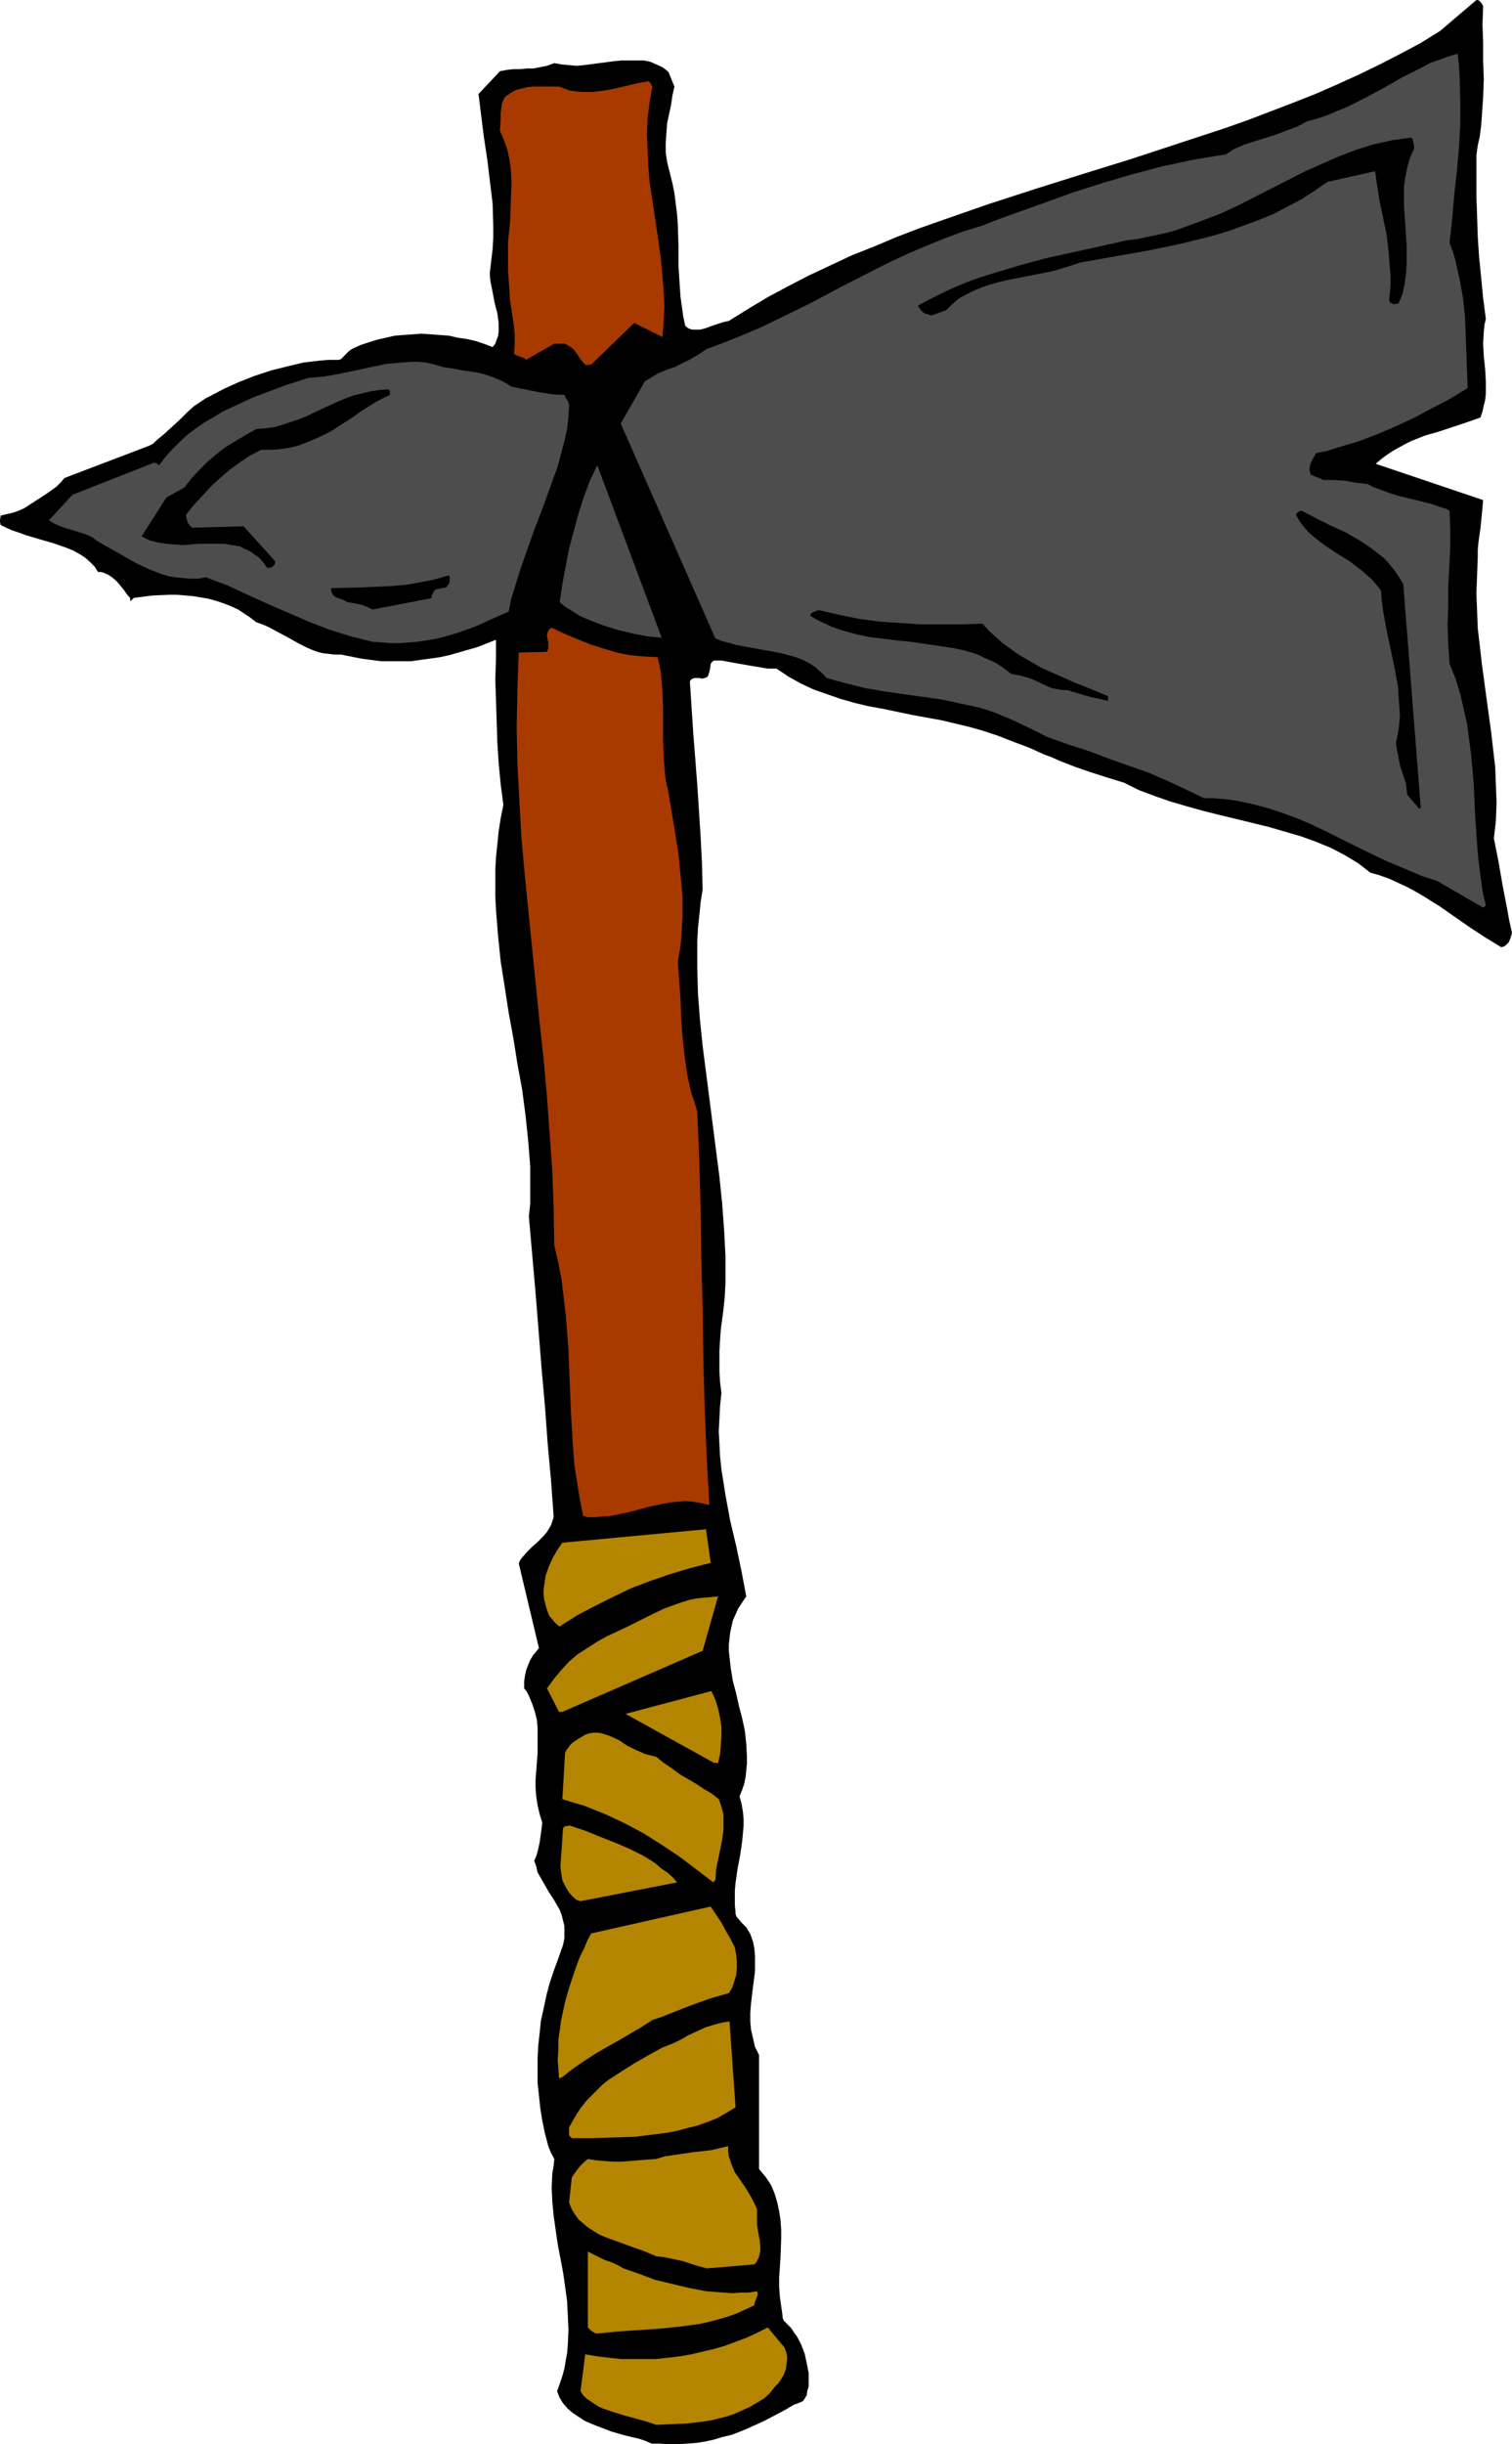 <?xml version="1.0" encoding="UTF-8" standalone="no"?>
<svg
   version="1.0"
   width="96.318mm"
   height="155.668mm"
   id="svg21"
   sodipodi:docname="Tomahawk 3.wmf"
   xmlns:inkscape="http://www.inkscape.org/namespaces/inkscape"
   xmlns:sodipodi="http://sodipodi.sourceforge.net/DTD/sodipodi-0.dtd"
   xmlns="http://www.w3.org/2000/svg"
   xmlns:svg="http://www.w3.org/2000/svg">
  <sodipodi:namedview
     id="namedview21"
     pagecolor="#ffffff"
     bordercolor="#000000"
     borderopacity="0.25"
     inkscape:showpageshadow="2"
     inkscape:pageopacity="0.0"
     inkscape:pagecheckerboard="0"
     inkscape:deskcolor="#d1d1d1"
     inkscape:document-units="mm" />
  <defs
     id="defs1">
    <pattern
       id="WMFhbasepattern"
       patternUnits="userSpaceOnUse"
       width="6"
       height="6"
       x="0"
       y="0" />
  </defs>
  <path
     style="fill:#000000;fill-opacity:1;fill-rule:evenodd;stroke:none"
     d="m 158.832,588.192 2.262,0.162 h 2.101 l 2.262,-0.162 2.101,-0.162 2.101,-0.323 2.262,-0.485 2.101,-0.646 2.101,-0.485 2.101,-0.808 1.939,-0.808 3.878,-1.778 3.716,-1.939 1.777,-0.97 1.616,-0.97 0.969,-0.323 0.323,-0.162 0.485,-0.162 0.485,-0.323 0.323,-0.485 0.485,-0.808 0.162,-1.131 0.323,-0.97 v -1.131 -1.131 -0.97 l -0.485,-2.424 -0.485,-2.262 -0.808,-2.101 -0.969,-1.939 -0.646,-0.808 -0.485,-0.808 -0.485,-0.646 -0.485,-0.485 -0.162,-0.162 -0.162,-0.162 -0.485,-0.485 -0.323,-0.323 -0.162,-0.323 -0.162,-0.485 v -0.485 l -0.323,-2.262 -0.323,-2.262 -0.162,-2.424 v -2.262 l 0.162,-2.262 0.162,-2.424 0.162,-4.525 v -2.262 l -0.162,-2.262 -0.323,-2.101 -0.485,-2.262 -0.646,-2.101 -0.808,-1.939 -0.646,-0.97 -0.646,-0.97 -0.808,-0.97 -0.808,-0.97 v -27.47 l -0.969,-1.939 -0.485,-2.101 -0.485,-2.101 -0.162,-1.939 v -2.101 l 0.162,-2.101 0.485,-4.04 0.485,-3.717 v -1.939 -1.939 l -0.162,-1.778 -0.323,-1.616 -0.646,-1.778 -0.485,-0.808 -0.485,-0.808 -0.646,-0.646 -0.485,-0.485 -0.808,-0.97 -0.323,-0.323 -0.162,-0.323 -0.162,-0.485 v -0.485 l -0.162,-1.616 v -1.778 -1.778 l 0.162,-1.778 0.485,-3.393 0.646,-3.393 0.485,-3.393 0.162,-1.778 0.162,-1.778 v -1.778 l -0.162,-1.616 -0.323,-1.939 -0.485,-1.778 0.646,-1.616 0.485,-1.454 0.323,-1.616 0.162,-1.616 0.162,-1.616 v -1.616 l -0.162,-3.07 -0.323,-3.07 -0.646,-3.07 -0.808,-3.07 -0.646,-2.909 -0.808,-3.07 -0.485,-2.909 -0.323,-2.909 -0.162,-1.454 v -1.454 l 0.162,-1.454 0.162,-1.454 0.323,-1.454 0.323,-1.454 0.646,-1.454 0.646,-1.454 0.969,-1.454 0.969,-1.454 -1.131,-5.979 -1.293,-6.14 -1.454,-6.14 -1.131,-6.14 -0.485,-3.07 -0.485,-3.07 -0.323,-3.07 -0.162,-3.07 -0.162,-3.07 0.162,-3.07 0.162,-3.07 0.323,-3.07 -0.323,-2.585 -0.162,-2.585 v -2.585 -2.424 l 0.162,-2.585 0.162,-2.424 0.646,-4.848 0.323,-3.232 0.162,-3.232 v -6.464 l -0.323,-6.302 -0.485,-6.464 -0.646,-6.302 -0.808,-6.302 -1.616,-12.604 -0.808,-6.302 -0.808,-6.302 -0.646,-6.302 -0.485,-6.302 -0.162,-6.302 v -6.14 l 0.162,-3.232 0.323,-3.07 0.323,-3.232 0.485,-3.07 -0.162,-6.302 -0.323,-6.464 -0.808,-12.443 -0.485,-6.302 -0.485,-6.14 -0.808,-12.443 0.323,-0.485 0.323,-0.162 0.485,-0.162 h 0.646 0.485 l 0.646,0.162 0.646,-0.162 0.485,-0.162 0.323,-0.323 0.162,-0.485 0.323,-1.131 0.162,-1.293 0.323,-0.485 0.485,-0.323 h 1.777 l 1.777,0.323 1.777,0.323 3.716,0.646 1.939,0.323 1.939,0.323 h 2.101 l 2.908,1.939 2.908,1.616 3.07,1.454 3.232,1.131 3.232,1.131 3.393,0.97 3.393,0.808 3.555,0.646 6.948,1.454 7.109,1.293 3.393,0.808 3.393,0.808 3.393,0.97 3.393,1.131 3.716,1.454 3.878,1.454 3.555,1.616 1.777,0.646 1.777,0.808 3.716,1.454 3.716,1.293 4.039,1.293 2.101,0.646 2.101,0.646 3.555,1.778 3.878,1.454 3.716,1.293 3.878,1.131 4.039,1.131 3.878,0.97 4.039,0.97 7.917,1.939 3.878,1.131 3.878,1.131 3.555,1.293 3.555,1.454 3.393,1.778 1.616,0.97 1.616,0.97 1.454,1.131 1.454,1.131 2.262,0.646 2.262,0.808 2.101,0.97 2.101,0.97 2.101,1.131 1.939,1.131 3.878,2.424 7.433,5.171 3.716,2.424 3.716,2.262 0.646,-0.162 0.485,-0.323 0.323,-0.323 0.323,-0.323 0.485,-1.131 0.323,-1.293 -0.646,-2.747 -0.485,-2.747 -1.131,-5.817 -0.969,-5.656 -1.131,-5.656 0.485,-4.201 0.162,-4.363 -0.162,-4.363 -0.162,-4.201 -0.485,-4.201 -0.485,-4.201 -1.131,-8.241 -1.131,-8.403 -0.485,-4.201 -0.485,-4.201 -0.162,-4.201 -0.162,-4.201 0.162,-4.363 0.162,-4.363 v -1.778 l 0.162,-1.778 0.485,-3.393 0.323,-3.232 0.162,-1.778 0.162,-1.778 -25.853,-8.726 1.293,-1.131 1.293,-0.97 1.454,-0.97 1.454,-0.808 1.454,-0.808 1.616,-0.808 3.232,-1.293 3.393,-0.97 3.393,-1.131 3.393,-1.131 3.232,-1.131 0.485,-1.454 0.323,-1.454 0.323,-1.293 0.162,-1.454 v -3.07 l -0.162,-2.909 -0.162,-1.616 -0.162,-1.454 -0.162,-3.07 0.162,-2.909 0.162,-1.616 0.323,-1.454 -0.646,-5.009 -0.485,-5.009 -0.485,-4.848 -0.323,-4.848 -0.162,-5.009 -0.162,-4.848 v -4.848 -5.009 l 0.323,-2.262 0.485,-2.262 0.323,-2.424 0.162,-2.262 0.323,-4.686 0.162,-4.363 -0.162,-4.525 V 10.18 L 356.927,5.817 357.089,1.616 356.927,1.131 356.604,0.646 356.119,0.162 355.796,0 h -0.323 l -8.725,7.433 -4.686,2.909 -4.847,2.585 -5.009,2.585 -5.009,2.424 -5.332,2.424 -5.171,2.262 -5.332,2.101 -5.494,2.101 -5.494,2.101 -5.494,1.939 -11.31,3.717 -11.31,3.717 -11.472,3.555 -11.31,3.555 -11.472,3.717 -11.149,3.878 -5.494,1.939 -5.494,2.101 -5.332,2.262 -5.332,2.101 -5.171,2.424 -5.171,2.424 -5.009,2.585 -4.847,2.585 -4.847,2.909 -4.686,2.909 -1.454,0.323 -1.454,0.485 -1.454,0.485 -1.293,0.485 -1.293,0.323 h -1.293 -0.485 l -0.646,-0.162 -0.646,-0.323 -0.485,-0.485 -0.485,-2.262 -0.323,-2.424 -0.323,-2.262 -0.162,-2.424 -0.323,-5.009 v -2.424 -2.424 l -0.162,-5.009 -0.162,-2.424 -0.323,-2.585 -0.323,-2.585 -0.485,-2.424 -0.646,-2.585 -0.646,-2.585 -0.323,-2.262 v -2.262 l 0.162,-2.424 0.162,-2.262 0.969,-4.525 0.323,-2.262 0.485,-2.101 -1.454,-3.555 -0.808,-0.646 -0.646,-0.485 -1.454,-0.646 -1.454,-0.646 -1.616,-0.323 h -1.777 -1.777 -1.616 l -1.777,0.162 -3.716,0.485 -3.716,0.485 -1.777,0.162 -1.777,-0.162 -1.777,-0.162 -1.777,-0.323 -1.777,0.646 -1.616,0.323 -1.616,0.323 h -1.616 l -1.616,0.162 h -1.616 l -1.454,0.162 -1.777,0.323 -5.171,5.494 0.646,5.171 0.646,5.171 0.808,5.333 0.646,5.333 0.646,5.333 0.162,5.494 v 2.747 l -0.162,2.747 -0.323,2.747 -0.323,2.747 v 1.131 l 0.162,1.293 0.485,2.424 0.485,2.585 0.323,1.293 0.323,1.131 0.323,2.424 v 1.131 0.97 l -0.162,1.131 -0.323,0.808 -0.323,0.97 -0.646,0.808 -2.101,-0.808 -1.939,-0.646 -2.101,-0.485 -2.262,-0.323 -2.101,-0.485 -2.101,-0.162 -2.262,-0.162 -2.262,-0.162 -2.101,0.162 -2.262,0.162 -2.101,0.162 -2.101,0.485 -2.101,0.485 -2.101,0.646 -1.939,0.646 -2.101,0.97 -0.646,0.485 -0.485,0.485 -0.808,0.808 -0.323,0.323 -0.323,0.323 -0.485,0.162 h -0.485 -1.939 l -2.101,0.162 -4.039,0.485 -4.039,0.97 -3.878,0.97 -3.878,1.293 -3.716,1.454 -3.555,1.616 -3.393,1.778 -0.969,0.485 -0.969,0.646 -1.939,1.293 -1.777,1.616 -1.777,1.778 -3.716,3.393 -1.777,1.454 -0.808,0.808 -0.969,0.485 -20.359,7.756 -0.808,0.97 -1.131,1.131 -1.131,0.808 -1.131,0.808 -2.747,1.778 -2.747,1.778 -1.454,0.646 -1.454,0.485 -1.454,0.323 -1.293,0.323 L 0,125.233 v 0.485 l 0.162,0.646 1.293,0.646 1.454,0.646 1.454,0.485 1.777,0.646 3.232,0.97 3.393,0.97 3.232,1.131 1.616,0.646 1.454,0.808 1.293,0.808 1.293,1.131 1.131,1.131 0.808,1.293 h 0.646 l 0.646,0.162 1.131,0.485 0.969,0.646 0.969,0.808 0.969,1.131 0.808,0.97 0.808,1.131 0.808,0.97 v 0.323 0.162 0.162 0 h 0.162 l 0.162,-0.162 0.485,-0.485 0.485,-0.162 h 0.323 l 3.878,-0.485 3.878,-0.162 h 1.939 l 1.939,0.162 1.939,0.162 1.939,0.323 1.777,0.323 1.777,0.485 1.939,0.646 1.616,0.646 1.777,0.808 1.454,0.97 1.454,0.97 1.454,1.131 1.454,0.485 1.454,0.646 2.424,1.293 2.424,1.293 2.262,1.293 2.262,1.131 1.131,0.485 1.293,0.485 1.293,0.323 1.454,0.162 1.293,0.162 h 1.616 l 2.424,0.485 2.424,0.485 2.424,0.323 2.424,0.323 h 2.424 2.262 2.424 l 2.262,-0.323 2.424,-0.323 2.262,-0.323 2.262,-0.485 2.262,-0.646 2.262,-0.646 2.262,-0.646 4.524,-1.778 v 4.686 l -0.162,4.848 0.162,5.009 0.162,5.009 0.162,5.009 0.323,5.171 0.485,5.009 0.646,5.009 -0.646,3.232 -0.485,3.07 -0.323,3.232 -0.323,3.07 -0.162,3.07 v 3.232 3.07 l 0.162,3.232 0.485,6.14 0.646,6.302 0.969,6.14 0.969,6.302 1.131,6.14 0.969,6.14 1.131,6.14 0.808,6.14 0.646,6.14 0.485,6.14 v 3.07 2.909 3.07 l -0.323,3.07 1.616,18.421 1.454,18.26 0.808,9.049 0.646,8.888 0.808,8.888 0.646,8.888 -0.323,0.97 -0.323,0.97 -0.485,0.808 -0.485,0.808 -1.131,1.293 -1.131,1.131 -1.293,1.131 -1.293,1.293 -1.131,1.293 -0.485,0.646 -0.323,0.808 4.847,20.36 -0.646,0.808 -0.808,0.97 -0.646,1.131 -0.485,1.131 -0.485,1.293 -0.323,1.454 -0.162,1.293 v 1.616 l 0.646,0.808 0.485,0.97 0.808,1.939 0.646,1.939 0.485,1.939 0.162,1.939 v 2.101 4.04 l -0.323,4.201 -0.162,1.939 v 2.101 l 0.162,2.101 0.323,2.101 0.485,2.101 0.646,2.101 -0.162,1.293 -0.162,1.293 -0.323,2.262 -0.485,2.101 -0.323,1.131 -0.485,1.131 0.485,1.293 0.323,1.454 0.646,1.131 0.646,1.131 1.293,2.262 1.454,2.262 0.646,1.131 0.646,1.131 0.485,1.293 0.323,1.293 0.323,1.293 v 1.454 1.454 l -0.323,1.616 -1.131,3.232 -1.131,3.07 -0.969,2.909 -0.808,3.07 -0.646,3.07 -0.646,2.909 -0.323,3.07 -0.323,2.909 -0.162,3.07 v 2.909 3.07 l 0.323,2.909 0.323,3.07 0.485,3.07 0.646,3.07 0.808,3.07 0.323,0.808 0.323,0.808 0.808,1.454 -0.162,1.616 -0.323,1.778 -0.162,3.555 0.162,3.393 0.323,3.393 0.485,3.393 0.485,3.393 0.646,3.393 0.646,3.393 0.485,3.393 0.485,3.555 0.162,3.393 0.162,3.555 -0.162,3.555 -0.162,1.939 -0.323,1.778 -0.323,1.939 -0.485,1.778 -0.646,1.939 -0.646,1.778 0.646,1.616 0.808,1.293 1.131,1.293 1.131,0.97 1.454,0.97 1.454,0.97 1.454,0.646 1.616,0.646 3.393,1.293 3.393,0.97 3.393,0.808 1.454,0.485 1.454,0.646 h 0.646 0.646 0.485 z"
     id="path1" />
  <path
     style="fill:#b38501;fill-opacity:1;fill-rule:evenodd;stroke:none"
     d="m 158.024,583.667 3.716,-0.162 3.716,-0.162 4.039,-0.485 1.939,-0.323 1.939,-0.485 1.939,-0.485 1.777,-0.646 1.777,-0.808 1.777,-0.808 1.616,-0.97 1.616,-0.97 1.454,-1.293 1.131,-1.454 0.969,-0.97 0.646,-0.97 0.646,-1.131 0.485,-1.293 0.162,-1.293 0.162,-1.293 -0.162,-1.293 -0.485,-1.293 -4.039,-4.848 -2.585,1.293 -2.424,1.131 -2.585,0.97 -2.585,0.97 -2.747,0.808 -2.747,0.646 -2.747,0.646 -2.747,0.485 -2.747,0.323 -2.908,0.323 h -2.747 -2.908 -2.908 l -2.908,-0.323 -2.747,-0.323 -2.908,-0.485 -1.131,8.888 0.646,0.97 0.808,0.808 0.969,0.646 0.969,0.646 0.969,0.646 1.131,0.485 2.424,0.808 2.585,0.808 5.332,1.454 z"
     id="path2" />
  <path
     style="fill:#b38501;fill-opacity:1;fill-rule:evenodd;stroke:none"
     d="m 143.966,561.691 4.686,-0.485 4.847,-0.323 4.847,-0.323 5.009,-0.485 2.424,-0.323 2.424,-0.323 2.262,-0.485 2.424,-0.646 2.262,-0.646 2.262,-0.808 2.101,-0.97 2.101,-0.97 v -0.323 l 0.162,-0.485 0.323,-0.808 0.323,-0.97 v -0.323 l -0.162,-0.485 -1.939,0.323 h -1.939 l -2.101,0.162 -2.101,-0.162 -2.101,-0.162 -2.101,-0.162 -4.201,-0.808 -4.039,-0.97 -4.039,-0.97 -3.878,-1.454 -3.716,-1.293 -1.131,-0.646 -1.293,-0.646 -2.262,-0.808 -1.939,-0.97 -1.939,-0.97 v 18.098 0.162 l 0.162,0.162 0.646,0.646 0.808,0.485 0.323,0.162 z"
     id="path3" />
  <path
     style="fill:#b38501;fill-opacity:1;fill-rule:evenodd;stroke:none"
     d="m 170.142,546.016 11.472,-0.97 0.485,-0.485 0.323,-0.646 0.323,-0.646 0.162,-0.808 0.162,-0.646 v -0.808 l -0.162,-1.778 -0.162,-0.808 -0.162,-0.97 -0.323,-1.939 v -1.939 -0.808 -0.97 l -0.485,-1.131 -0.485,-0.97 -0.969,-1.778 -1.131,-1.778 -1.131,-1.616 -1.131,-1.616 -0.808,-1.939 -0.323,-0.97 -0.323,-0.97 -0.162,-1.131 v -1.293 l -2.101,0.485 -2.101,0.485 -4.363,0.485 -4.363,0.646 -2.262,0.323 -2.101,0.646 -2.262,0.162 -2.101,0.162 -4.039,0.323 h -2.101 l -2.101,-0.162 -1.939,-0.162 -1.939,-0.323 -0.969,0.808 -0.969,0.97 -0.969,1.293 -0.485,0.646 -0.485,0.808 -0.646,5.979 0.646,1.616 0.808,1.293 0.808,1.131 1.131,0.97 1.131,0.97 1.293,0.808 1.293,0.808 1.454,0.646 3.07,1.131 3.07,1.131 3.232,1.131 3.07,1.293 1.616,0.162 1.616,0.323 3.07,0.646 2.908,0.97 z"
     id="path4" />
  <path
     style="fill:#b38501;fill-opacity:1;fill-rule:evenodd;stroke:none"
     d="m 137.665,514.668 h 5.009 l 5.009,-0.162 5.171,-0.162 5.171,-0.646 2.585,-0.323 2.424,-0.485 2.424,-0.646 2.585,-0.646 2.262,-0.808 2.424,-0.97 2.262,-1.293 2.101,-1.293 -1.454,-20.684 -0.969,0.162 -0.969,0.162 -1.777,0.485 -2.101,0.646 -2.101,0.97 -2.101,0.97 -1.939,1.131 -2.101,0.97 -2.101,0.808 -3.232,1.778 -3.393,1.939 -3.07,1.939 -3.232,2.101 -1.454,1.131 -1.293,1.293 -1.293,1.293 -1.293,1.293 -1.293,1.616 -0.969,1.454 -0.969,1.616 -0.969,1.778 v 1.939 z"
     id="path5" />
  <path
     style="fill:#b38501;fill-opacity:1;fill-rule:evenodd;stroke:none"
     d="m 135.403,499.963 2.424,-1.939 2.585,-1.778 2.747,-1.778 2.747,-1.616 2.908,-1.616 2.747,-1.616 2.747,-1.616 2.747,-1.778 2.424,-0.808 2.424,-0.97 4.524,-1.778 4.524,-1.616 2.262,-0.646 2.262,-0.646 0.808,-1.293 0.485,-1.454 0.485,-1.616 0.162,-1.616 v -1.616 l -0.162,-1.616 -0.323,-1.778 -0.808,-1.616 -0.646,-1.131 -0.646,-1.131 -1.131,-2.101 -1.293,-1.939 -1.293,-1.939 -28.761,6.464 -0.969,1.778 -0.808,1.939 -0.969,1.939 -0.808,2.101 -1.454,4.363 -0.646,2.101 -0.646,2.262 -0.485,2.262 -0.485,2.262 -0.323,2.424 -0.323,2.262 v 2.262 l -0.162,2.424 0.162,2.262 0.162,2.262 z"
     id="path6" />
  <path
     style="fill:#b38501;fill-opacity:1;fill-rule:evenodd;stroke:none"
     d="m 139.765,457.626 23.267,-4.525 -1.131,-1.293 -1.293,-1.131 -1.454,-0.97 -1.293,-1.131 -1.454,-0.97 -1.616,-0.97 -3.232,-1.616 -3.393,-1.454 -3.716,-1.454 -3.555,-1.454 -3.878,-1.293 -0.323,0.162 h -0.485 l -0.323,0.162 -0.323,0.323 -0.162,2.424 -0.162,2.424 -0.162,2.262 -0.162,2.262 0.162,1.131 0.162,1.131 0.162,0.97 0.485,0.97 0.485,0.97 0.646,0.97 0.808,0.97 0.969,0.808 z"
     id="path7" />
  <path
     style="fill:#b38501;fill-opacity:1;fill-rule:evenodd;stroke:none"
     d="m 172.243,452.455 0.162,-2.424 0.485,-2.424 0.485,-2.262 0.485,-2.424 0.323,-2.424 v -1.293 -1.131 -1.293 l -0.323,-1.293 -0.323,-1.131 -0.485,-1.293 -1.616,-1.293 -1.939,-1.131 -1.939,-1.293 -1.939,-1.131 -1.939,-1.131 -1.939,-1.454 -1.939,-1.293 -1.777,-1.454 -1.293,-0.323 -1.293,-0.323 -1.131,-0.485 -1.131,-0.485 -2.262,-1.131 -1.939,-1.293 -2.101,-0.97 -0.969,-0.323 -0.969,-0.323 -0.969,-0.162 H 142.997 l -1.131,0.162 -0.969,0.323 -1.616,0.97 -1.454,0.97 -0.646,0.646 -0.323,0.485 -0.485,0.646 -0.323,0.646 -0.646,11.15 2.585,0.808 2.747,0.808 2.424,0.97 2.424,0.97 2.424,1.131 2.424,1.131 4.524,2.424 4.363,2.747 4.363,2.909 4.039,3.07 4.039,3.07 z"
     id="path8" />
  <path
     style="fill:#b38501;fill-opacity:1;fill-rule:evenodd;stroke:none"
     d="m 171.92,424.338 h 0.969 l 0.485,-2.101 0.162,-2.101 0.162,-2.101 v -2.262 l -0.323,-2.262 -0.485,-2.262 -0.646,-2.101 -0.969,-2.101 -20.682,5.494 z"
     id="path9" />
  <path
     style="fill:#b38501;fill-opacity:1;fill-rule:evenodd;stroke:none"
     d="m 135.403,412.057 33.77,-14.705 3.716,-13.089 -1.777,0.162 -1.777,0.162 -1.616,0.162 -1.616,0.323 -1.616,0.485 -1.454,0.485 -3.07,1.131 -2.747,1.293 -2.908,1.454 -2.908,1.454 -3.07,1.454 -2.424,1.131 -2.262,1.293 -2.262,1.454 -2.262,1.454 -2.101,1.778 -1.777,1.939 -1.777,2.101 -1.777,2.424 2.908,5.656 z"
     id="path10" />
  <path
     style="fill:#b38501;fill-opacity:1;fill-rule:evenodd;stroke:none"
     d="m 135.403,391.051 3.878,-2.424 4.039,-2.101 4.201,-2.101 4.363,-2.101 4.686,-1.778 4.686,-1.616 4.847,-1.454 5.009,-1.293 -1.131,-8.08 -34.578,3.232 -1.131,1.616 -1.131,1.939 -0.969,2.101 -0.808,2.262 -0.162,1.131 -0.162,1.131 -0.162,1.131 v 1.293 l 0.162,1.131 0.323,1.293 0.323,1.131 0.485,1.293 0.323,0.485 0.323,0.323 0.646,0.808 0.485,0.485 0.808,0.646 z"
     id="path11" />
  <path
     style="fill:#a83a00;fill-opacity:1;fill-rule:evenodd;stroke:none"
     d="m 141.543,365.196 h 1.777 l 1.777,-0.162 1.939,-0.162 1.777,-0.323 3.555,-0.808 3.555,-0.97 3.716,-0.808 1.777,-0.323 1.777,-0.162 1.939,-0.162 1.777,0.162 1.939,0.323 1.939,0.485 -0.646,-11.796 -0.485,-11.796 -0.323,-11.958 -0.162,-11.958 -0.323,-11.796 -0.162,-11.958 -0.323,-11.796 -0.485,-11.635 -0.646,-2.262 -0.808,-2.262 -0.485,-2.262 -0.485,-2.262 -0.646,-4.525 -0.485,-4.525 -0.323,-4.525 -0.162,-4.686 -0.323,-4.363 -0.323,-4.525 0.485,-2.585 0.323,-2.585 0.162,-2.747 0.162,-2.585 v -2.585 -2.585 l -0.485,-5.171 -0.485,-5.009 -0.808,-5.171 -0.808,-4.848 -0.808,-4.848 -0.485,-2.101 -0.323,-2.101 -0.162,-2.101 -0.162,-2.101 -0.162,-4.201 v -4.04 -3.878 l -0.162,-4.04 -0.162,-1.939 -0.162,-1.939 -0.323,-1.939 -0.485,-2.101 -3.232,-0.162 -3.393,-0.323 -3.232,-0.646 -3.232,-0.97 -3.07,-0.97 -3.232,-1.293 -3.07,-1.293 -3.07,-1.454 -0.485,0.323 -0.162,0.162 -0.323,0.646 -0.162,0.808 0.162,0.808 0.162,0.808 v 0.808 0.646 l -0.323,0.808 -6.786,0.162 -0.323,8.888 -0.162,9.049 0.162,8.888 0.485,8.888 0.485,8.888 0.808,8.888 1.777,17.775 1.777,17.613 0.969,8.888 0.808,9.049 0.646,8.888 0.646,9.049 0.323,8.888 0.162,9.049 0.969,4.201 0.808,4.201 0.485,4.201 0.485,4.04 0.323,4.04 0.323,4.201 0.323,8.08 0.323,7.918 0.485,8.08 0.323,4.04 0.646,4.04 0.646,4.04 0.808,4.04 z"
     id="path12" />
  <path
     style="fill:#4d4d4d;fill-opacity:1;fill-rule:evenodd;stroke:none"
     d="m 357.089,218.471 0.646,-0.485 -0.808,-3.555 -0.485,-3.717 -0.485,-3.717 -0.323,-3.717 -0.485,-7.272 -0.323,-7.272 -0.646,-7.272 -0.485,-3.555 -0.485,-3.717 -0.808,-3.555 -0.808,-3.555 -1.131,-3.717 -1.454,-3.555 -0.162,-2.262 -0.162,-2.424 -0.162,-4.686 0.162,-4.686 v -4.525 l 0.485,-9.211 v -4.525 l -0.162,-4.525 -0.808,-0.485 -1.131,-0.323 -2.262,-0.808 -2.585,-0.646 -2.585,-0.646 -2.747,-0.646 -2.585,-0.808 -2.585,-0.97 -1.293,-0.485 -1.131,-0.646 -2.908,-0.323 -2.747,-0.485 -2.585,-0.162 h -1.131 -1.293 l -3.07,-1.293 -0.162,-0.646 -0.162,-0.646 0.162,-0.808 0.162,-0.646 0.646,-1.293 0.323,-0.485 0.323,-0.646 2.585,-0.485 2.424,-0.808 5.009,-1.454 4.686,-1.778 4.524,-1.939 4.524,-2.101 4.201,-2.262 4.363,-2.262 4.201,-2.585 -0.162,-4.201 -0.162,-4.363 -0.162,-4.363 -0.162,-4.363 -0.485,-4.363 -0.808,-4.525 -0.485,-2.101 -0.485,-2.262 -0.646,-2.262 -0.808,-2.101 0.646,-5.979 0.485,-5.656 0.646,-5.656 0.485,-5.656 0.323,-5.656 v -5.656 l -0.162,-5.656 -0.162,-2.909 -0.323,-2.747 -2.101,0.646 -2.262,0.808 -2.262,0.808 -2.101,1.131 -4.524,2.262 -4.524,2.585 -4.524,2.424 -4.524,2.262 -2.424,0.97 -2.262,0.97 -2.424,0.808 -2.424,0.646 -1.131,0.646 -1.293,0.646 -2.585,0.97 -2.585,0.97 -5.171,1.616 -2.424,0.808 -2.262,0.97 -0.969,0.646 -0.969,0.646 -4.039,0.646 -3.878,0.646 -3.716,0.808 -3.878,0.808 -3.555,0.97 -3.716,0.97 -7.109,2.101 -7.109,2.262 -7.109,2.585 -7.271,2.585 -3.555,1.293 -3.716,1.454 -4.686,1.454 -4.363,1.616 -4.363,1.778 -4.201,1.778 -4.201,1.939 -3.878,1.939 -7.917,4.04 -7.917,4.201 -7.917,3.878 -4.039,1.939 -4.201,1.778 -4.363,1.778 -4.363,1.616 -1.939,1.293 -1.939,1.131 -1.939,0.97 -1.939,0.97 -1.939,0.646 -1.939,0.808 -1.616,0.97 -1.616,0.97 -5.817,10.18 22.783,51.709 1.616,0.646 1.777,0.485 1.777,0.485 1.777,0.323 3.555,0.646 3.555,0.646 1.777,0.323 1.777,0.485 1.777,0.485 1.616,0.646 1.616,0.808 1.454,0.97 1.454,1.293 1.293,1.293 2.262,0.646 2.424,0.646 4.524,1.131 4.686,0.808 4.524,0.646 9.21,1.293 4.524,0.97 4.524,0.97 2.101,0.646 2.262,0.808 4.201,1.778 4.039,1.939 3.878,1.939 5.009,1.778 5.009,1.616 4.686,1.778 4.524,1.616 4.686,1.616 4.524,1.939 4.524,2.101 4.686,2.262 h 2.101 l 1.939,0.162 1.939,0.162 2.101,0.323 3.716,0.808 3.716,0.97 3.393,1.131 3.555,1.293 3.393,1.454 3.393,1.616 6.463,3.232 6.625,3.232 3.232,1.454 3.555,1.454 3.393,1.454 3.555,1.131 z"
     id="path13" />
  <path
     style="fill:#000000;fill-opacity:1;fill-rule:evenodd;stroke:none"
     d="m 342.062,194.394 -4.201,-53.81 -0.969,-1.616 -1.131,-1.616 -1.131,-1.454 -1.293,-1.454 -1.454,-1.131 -1.454,-1.131 -1.616,-1.131 -1.454,-0.97 -3.393,-1.939 -3.555,-1.616 -3.555,-1.778 -3.393,-1.778 h -0.485 l -0.485,0.323 -0.323,0.323 -0.162,0.323 0.969,1.616 0.969,1.293 1.131,1.293 1.293,1.131 1.454,1.131 1.293,0.97 2.908,1.939 2.908,1.778 2.747,2.101 1.293,1.131 1.293,1.131 1.131,1.293 1.131,1.454 0.162,2.424 0.323,2.424 0.808,4.525 0.969,4.525 0.969,4.686 0.808,4.363 0.162,2.424 0.162,2.262 0.162,2.262 -0.162,2.262 -0.323,2.262 -0.485,2.262 0.323,1.939 0.323,1.616 0.323,1.778 0.485,1.454 0.969,2.909 0.162,1.454 0.162,1.293 2.908,3.393 z"
     id="path14" />
  <path
     style="fill:#000000;fill-opacity:1;fill-rule:evenodd;stroke:none"
     d="m 266.766,168.701 v -1.131 l -3.878,-1.616 -4.039,-1.616 -4.039,-1.778 -4.039,-1.778 -1.939,-1.131 -1.939,-1.131 -1.939,-1.131 -1.777,-1.293 -1.777,-1.293 -1.616,-1.454 -1.777,-1.616 -1.454,-1.616 -5.009,0.162 h -5.009 -5.009 l -4.847,-0.323 -4.847,-0.323 -4.847,-0.646 -4.847,-0.97 -4.847,-1.131 -0.808,0.162 -0.646,0.323 -0.485,0.162 -0.162,0.323 -0.162,0.323 1.293,0.808 1.293,0.646 1.454,0.646 1.293,0.646 2.908,0.97 3.07,0.808 3.07,0.646 6.625,0.808 3.232,0.323 6.625,0.97 3.232,0.485 3.232,0.646 3.07,0.97 1.293,0.646 1.454,0.646 1.454,0.646 1.293,0.808 1.293,0.97 1.293,0.97 0.969,0.162 0.969,0.162 1.777,0.485 1.454,0.485 3.07,1.454 1.454,0.646 1.777,0.323 0.969,0.162 h 0.969 l 2.747,0.808 2.747,0.808 2.262,0.485 z"
     id="path15" />
  <path
     style="fill:#4d4d4d;fill-opacity:1;fill-rule:evenodd;stroke:none"
     d="m 89.676,154.481 2.262,0.162 2.262,0.162 h 2.101 l 2.101,-0.162 2.101,-0.162 2.101,-0.323 1.939,-0.323 2.101,-0.485 3.878,-1.131 4.039,-1.454 3.878,-1.778 4.039,-1.778 0.646,-3.232 0.969,-3.07 0.969,-3.232 1.131,-3.232 2.262,-6.464 2.424,-6.302 2.262,-6.302 1.131,-3.07 0.808,-3.07 0.808,-3.07 0.646,-2.909 0.323,-2.909 0.162,-2.909 -0.323,-0.97 -0.485,-0.646 -0.162,-0.323 v -0.323 h -0.162 v -0.162 h -1.616 l -1.616,-0.162 -3.07,-0.485 -3.232,-0.646 -3.232,-0.646 -0.969,-0.646 -1.131,-0.646 -1.131,-0.485 -1.131,-0.485 -2.424,-0.808 -2.262,-0.485 -2.585,-0.323 -2.424,-0.485 -2.262,-0.323 -2.262,-0.646 -1.939,-0.485 -1.777,-0.162 h -1.939 l -1.939,0.162 -1.939,0.162 -1.939,0.162 -3.878,0.808 -3.716,0.808 -3.878,0.808 -3.716,0.646 -1.777,0.162 -1.939,0.162 -5.494,1.778 -5.171,1.939 -2.585,0.97 -2.424,1.131 -2.424,1.131 -2.424,1.131 -2.101,1.293 -2.262,1.293 -2.101,1.454 -1.939,1.454 -1.939,1.778 -1.777,1.778 -1.616,1.778 -1.616,2.101 -0.162,-0.162 -0.162,-0.162 -0.485,-0.162 -0.323,-0.162 -19.713,7.756 -5.655,6.14 1.293,0.808 1.454,0.646 1.454,0.485 1.616,0.485 3.07,0.97 1.454,0.646 1.293,0.97 5.978,3.393 3.07,1.778 3.07,1.454 1.616,0.646 1.616,0.646 1.616,0.485 1.777,0.323 1.777,0.162 1.777,0.162 h 1.939 l 1.939,-0.323 5.171,1.939 4.847,2.262 5.009,2.262 4.847,2.101 4.847,2.101 5.009,1.939 2.585,0.808 2.585,0.808 2.585,0.646 z"
     id="path16" />
  <path
     style="fill:#4d4d4d;fill-opacity:1;fill-rule:evenodd;stroke:none"
     d="m 159.316,153.512 -15.512,-41.529 -1.777,3.717 -1.454,3.878 -1.293,4.04 -1.131,4.201 -1.131,4.201 -0.808,4.201 -0.808,4.363 -0.646,4.363 1.131,0.97 1.293,0.808 1.293,0.808 1.293,0.808 3.07,1.293 3.07,1.131 3.232,0.97 3.393,0.808 3.393,0.646 z"
     id="path17" />
  <path
     style="fill:#000000;fill-opacity:1;fill-rule:evenodd;stroke:none"
     d="M 89.676,146.725 103.895,143.978 v -0.485 l 0.162,-0.323 0.485,-0.97 0.162,-0.162 0.323,-0.162 0.646,-0.162 0.808,-0.162 0.969,-0.162 0.485,-0.646 0.323,-0.646 v -0.808 -0.485 l -0.162,-0.323 -3.393,0.97 -3.232,0.646 -3.555,0.646 -3.555,0.323 -3.555,0.162 -3.716,0.162 -7.271,0.162 -0.162,0.485 0.162,0.323 0.162,0.485 0.323,0.485 0.646,0.485 1.454,0.485 1.293,0.646 0.969,0.162 0.969,0.162 1.454,0.323 1.293,0.485 z"
     id="path18" />
  <path
     style="fill:#000000;fill-opacity:1;fill-rule:evenodd;stroke:none"
     d="m 65.439,136.544 0.162,-0.162 0.162,-0.162 0.323,-0.323 0.162,-0.323 v -0.485 l -7.594,-8.403 -12.442,0.323 -0.485,-0.485 -0.485,-0.646 -0.323,-0.97 -0.162,-0.97 1.939,-2.424 2.101,-2.262 2.101,-2.262 2.101,-1.939 2.262,-1.939 2.424,-1.778 2.424,-1.616 2.747,-1.454 h 2.424 l 2.262,-0.162 2.101,-0.323 2.101,-0.485 2.101,-0.808 1.939,-0.808 1.777,-0.808 1.939,-0.97 3.555,-2.262 1.777,-1.131 1.777,-1.293 3.555,-2.262 1.777,-0.97 1.939,-0.97 v -0.808 l -0.162,-0.323 -0.323,-0.162 -2.101,0.162 -2.101,0.323 -1.939,0.485 -2.101,0.485 -1.777,0.646 -1.939,0.808 -3.555,1.616 -3.716,1.778 -1.939,0.808 -1.939,0.646 -1.939,0.646 -2.101,0.646 -2.262,0.323 -2.262,0.162 -2.585,1.454 -2.424,1.454 -2.424,1.454 -2.262,1.778 -2.101,1.778 -1.939,1.939 -1.939,2.101 -1.616,2.101 -4.363,2.424 -5.978,9.372 0.969,0.485 0.969,0.485 1.939,0.485 1.939,0.323 1.939,0.162 2.101,0.162 1.939,-0.162 2.101,-0.162 h 2.101 1.939 1.939 l 1.939,0.323 1.939,0.323 0.808,0.485 0.808,0.323 0.969,0.485 0.808,0.646 0.808,0.485 0.808,0.808 0.808,0.97 0.646,0.97 z"
     id="path19" />
  <path
     style="fill:#a83a00;fill-opacity:1;fill-rule:evenodd;stroke:none"
     d="m 142.351,87.744 10.341,-10.019 6.786,3.393 0.323,-3.717 0.162,-3.555 -0.162,-3.717 -0.323,-3.717 -0.323,-3.717 -0.485,-3.717 -1.131,-7.595 -1.131,-7.595 -0.323,-3.878 -0.162,-3.878 -0.162,-3.717 0.162,-3.878 0.485,-3.878 0.646,-3.717 -0.162,-0.323 -0.162,-0.162 v 0 -0.162 l -0.162,-0.162 -0.323,-0.485 -2.747,0.485 -2.747,0.646 -2.747,0.646 -2.585,0.485 -2.747,0.323 h -1.293 -1.454 l -1.293,-0.162 -1.454,-0.162 -1.293,-0.485 -1.293,-0.485 h -3.232 -3.07 l -1.454,0.162 -1.293,0.323 -1.293,0.323 -1.131,0.646 -0.485,0.323 -0.485,0.323 -0.485,0.323 -0.323,0.485 -0.485,1.131 -0.162,1.131 -0.162,1.293 v 1.454 l -0.162,2.747 0.969,2.262 0.808,2.262 0.485,2.262 0.323,2.262 0.162,2.262 v 2.101 l -0.162,4.363 -0.162,4.363 -0.485,4.525 v 2.262 2.262 2.424 l 0.162,2.262 0.162,2.424 0.162,2.424 0.323,2.101 0.646,4.363 0.162,2.101 v 2.101 l -0.162,2.262 0.162,0.162 0.323,0.162 0.808,0.323 0.969,0.323 0.323,0.162 0.323,0.323 6.786,-3.878 h 2.585 l 0.808,0.485 0.808,0.485 0.646,0.646 0.485,0.646 0.969,1.454 0.646,0.808 0.646,0.646 z"
     id="path20" />
  <path
     style="fill:#000000;fill-opacity:1;fill-rule:evenodd;stroke:none"
     d="m 224.271,75.948 3.555,-1.293 1.454,-1.454 1.454,-1.293 1.777,-0.97 1.939,-0.97 1.939,-0.808 1.939,-0.646 2.262,-0.646 2.101,-0.485 9.048,-1.778 2.262,-0.485 2.101,-0.646 2.101,-0.646 1.939,-0.646 8.241,-1.454 8.241,-1.454 3.878,-0.808 3.878,-0.808 3.878,-0.97 3.878,-0.97 3.716,-1.131 3.555,-1.293 3.555,-1.293 3.555,-1.454 3.393,-1.778 3.393,-1.778 3.232,-2.101 3.07,-2.101 11.472,-2.585 0.485,3.555 0.323,1.939 0.323,1.939 0.808,3.878 0.808,3.878 0.485,4.04 0.323,4.04 0.162,1.939 v 1.939 l -0.162,2.101 -0.162,1.939 0.323,0.485 0.646,0.323 h 0.646 l 0.646,-0.162 0.969,-2.424 0.485,-2.262 0.323,-2.424 0.162,-2.262 v -2.424 -2.262 l -0.323,-4.848 -0.323,-4.525 v -2.424 -2.262 l 0.323,-2.262 0.485,-2.424 0.646,-2.262 0.969,-2.101 v -0.808 l -0.162,-0.808 -0.162,-0.646 -0.162,-0.323 -0.323,-0.162 -2.262,0.323 -2.262,0.323 -2.101,0.485 -2.262,0.485 -4.201,1.293 -4.201,1.616 -4.039,1.778 -4.039,1.778 -7.917,4.04 -8.241,4.201 -4.201,1.939 -4.201,1.616 -4.363,1.616 -2.262,0.808 -2.262,0.646 -2.262,0.485 -2.424,0.485 -2.262,0.485 -2.585,0.323 -6.463,1.454 -6.625,1.454 -6.625,1.454 -6.463,1.778 -6.463,1.939 -3.07,0.97 -3.07,1.131 -3.07,1.293 -2.747,1.293 -2.908,1.454 -2.747,1.454 0.162,0.485 0.323,0.323 0.323,0.485 0.323,0.323 0.485,0.323 0.646,0.162 z"
     id="path21" />
</svg>
